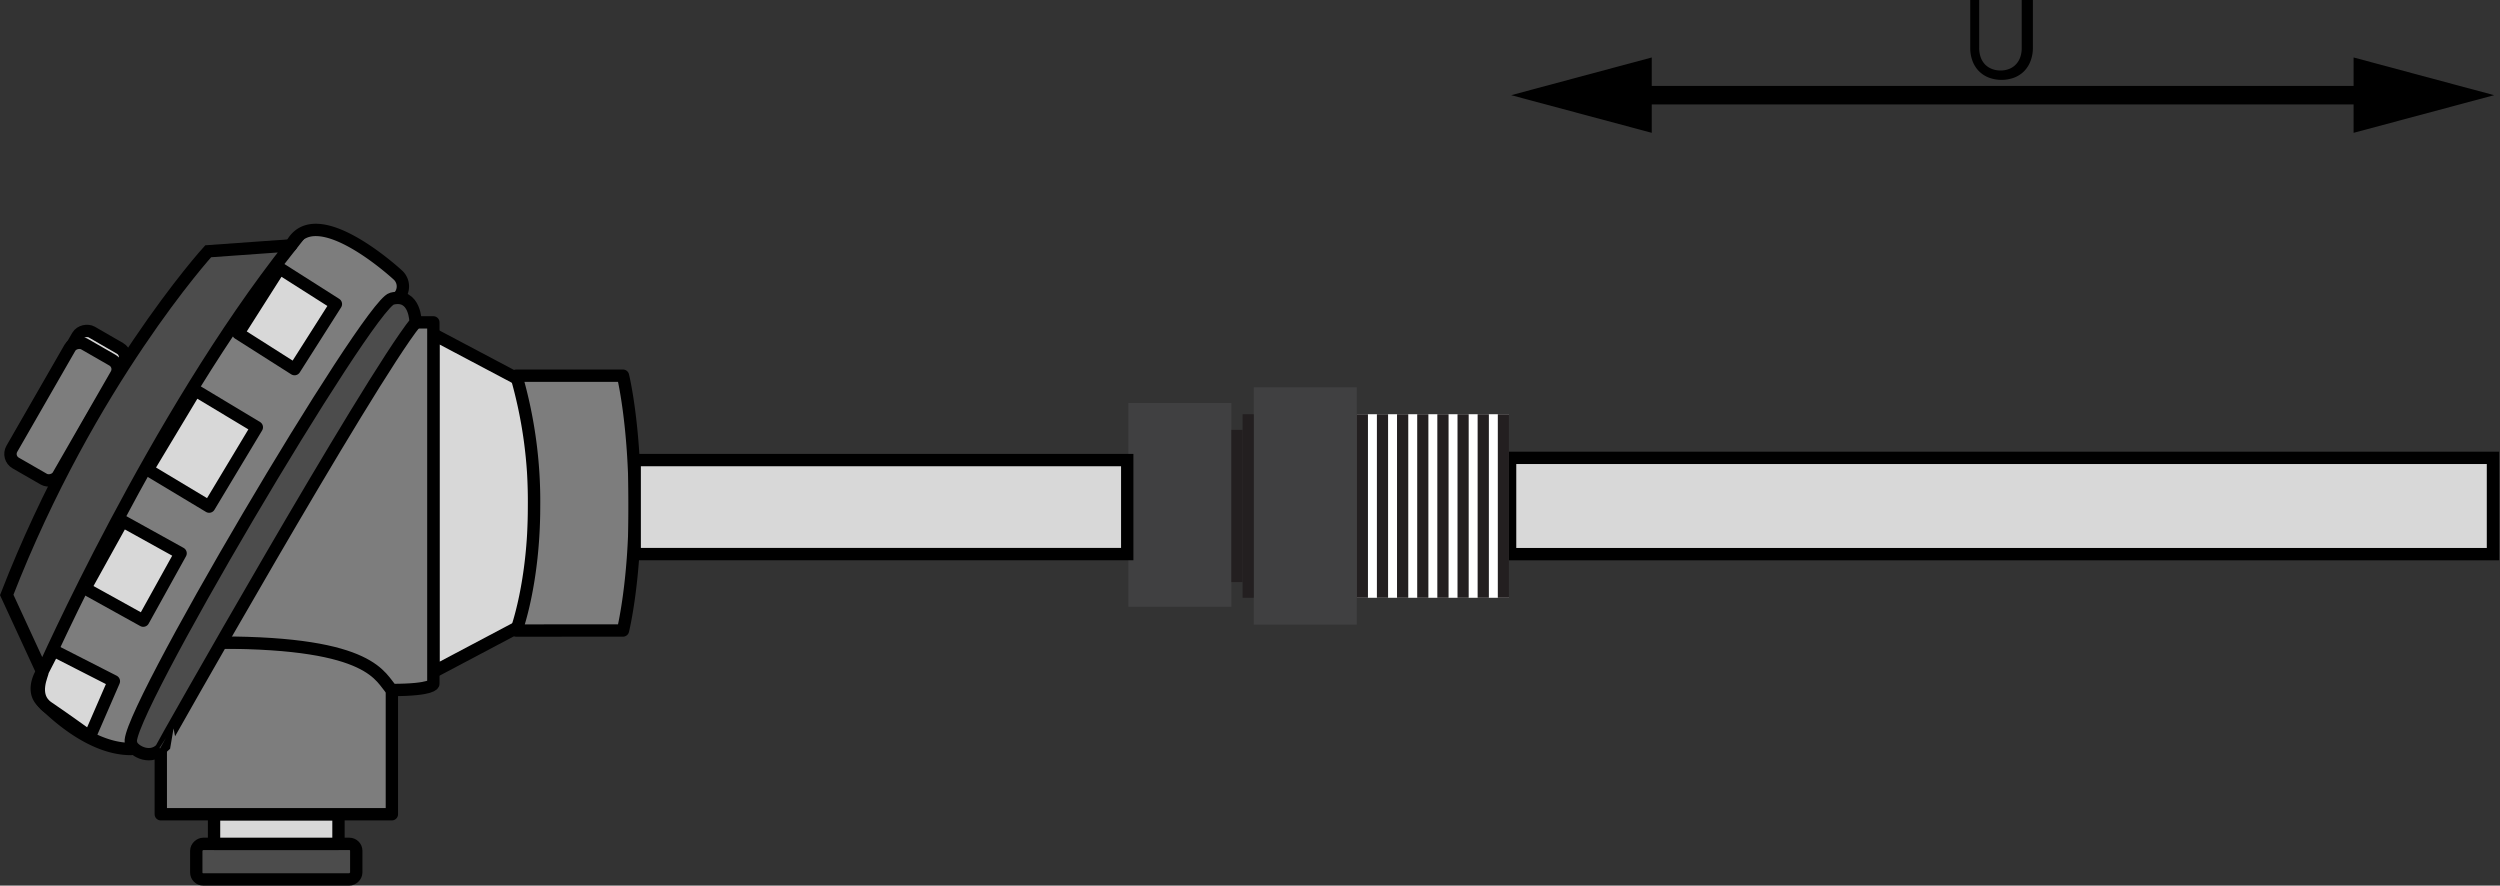 <svg xmlns="http://www.w3.org/2000/svg" viewBox="0 0 405.04 143.48"><rect x="0" y="0" width="405.04" height="143.48" fill="#333333" stroke="none"/><defs><style>.cls-1,.cls-7{fill:#d8d8d8;}.cls-1,.cls-2,.cls-3,.cls-4,.cls-5,.cls-6,.cls-7,.cls-8{stroke:#000;}.cls-1,.cls-3{stroke-linecap:round;}.cls-1,.cls-3,.cls-4,.cls-6{stroke-linejoin:round;}.cls-1,.cls-2,.cls-3,.cls-4,.cls-5,.cls-6,.cls-7{stroke-width:2px;}.cls-2{fill:#4c4c4c;}.cls-2,.cls-5,.cls-7,.cls-8{stroke-miterlimit:10;}.cls-3,.cls-4,.cls-5,.cls-6{fill:#7d7d7d;}.cls-4{stroke-linecap:square;}.cls-8{fill:none;stroke-width:3px;}.cls-9{fill:#fff;}.cls-10,.cls-11,.cls-9{fill-rule:evenodd;}.cls-10{fill:#404041;}.cls-11{fill:#231f20;}</style></defs><title>com Cabeçote e Rosca Móvel</title><g id="Camada_2" data-name="Camada 2"><g id="com_Cabeçote_e_Rosca_Móvel" data-name="com Cabeçote e Rosca Móvel"><polygon class="cls-1" points="86.53 100.23 86.53 62.79 70.21 54.15 70.21 108.87 86.53 100.23"/><rect class="cls-2" x="41.89" y="126.64" width="5.76" height="25.92" rx="1.12" ry="1.12" transform="translate(184.36 94.83) rotate(90)"/><rect class="cls-1" x="42.37" y="124.24" width="4.8" height="20.16" transform="translate(179.08 89.55) rotate(90)"/><rect class="cls-3" x="30.85" y="99.27" width="27.84" height="37.44" transform="translate(162.76 73.23) rotate(90)"/><path class="cls-4" d="M20.29,110.79,28,52.23H70.21v58.56s0,1-6.72,1c-1.92-1.92-2.86-7.68-27.84-7.68C25.09,104.07,20.29,110.79,20.29,110.79Z"/><rect class="cls-1" x="0.51" y="60.41" width="22.18" height="8.63" rx="1.68" ry="1.68" transform="translate(73.46 87.04) rotate(120)"/><rect class="cls-5" x="-0.45" y="62.33" width="22.18" height="8.63" rx="1.68" ry="1.68" transform="matrix(-0.5, 0.87, -0.87, -0.5, 73.68, 90.75)"/><path class="cls-4" d="M64.45,48.26a2.5,2.5,0,0,0,0-3.71S51,32.07,47.17,39.75a13.32,13.32,0,0,1-8.64,3.84L7.81,96.39l-1,12.48s-1.92,2.88,0,4.8c1.44,1.44,7.68,7.68,14.4,7.68l2.88-1Z"/><rect class="cls-1" x="25.25" y="66.83" width="15" height="11.64" transform="translate(111.9 82) rotate(121)"/><path class="cls-2" d="M67.33,52.23s0-4.8-3.84-3.84-44.16,69.12-42.24,72c0,1,2.88,2.88,4.8,1C26,121.35,59.65,61.83,67.33,52.23Z"/><rect class="cls-1" x="15.29" y="87.11" width="12.48" height="10.77" transform="translate(112.86 118.5) rotate(119)"/><path class="cls-1" d="M7.81,114.63c-2.88-1.92-.76-5.62-.91-5.85l1.75-3.41,9.8,5-3.91,9S10.07,116.14,7.81,114.63Z"/><rect class="cls-1" x="40.27" y="46.22" width="12.49" height="10.81" transform="translate(115.03 40.07) rotate(122.44)"/><path class="cls-2" d="M33.73,40.71S14.53,61.83,1.09,96.39l5.76,12.48S25.09,67.59,47.17,39.75Z"/><path class="cls-6" d="M100.93,102.15s1.92-7.68,1.92-20.16c0-13.44-1.92-21.12-1.92-21.12H83.65A73.28,73.28,0,0,1,86.53,82c0,12.48-2.88,20.16-2.88,20.16Z"/><rect class="cls-7" x="244.66" y="74.18" width="159.24" height="15.6"/><line class="cls-8" x1="263.45" y1="15.42" x2="385.48" y2="15.42"/><polygon points="267.61 21.52 244.84 15.42 267.61 9.31 267.61 21.52"/><polygon points="381.32 21.52 404.09 15.42 381.32 9.31 381.32 21.52"/><path class="cls-8" d="M244.66,25v0Z"/><path d="M324.11,11.42a3.72,3.72,0,0,0,1.45-.27,3,3,0,0,0,1.08-.75,3.28,3.28,0,0,0,.68-1.15,4.48,4.48,0,0,0,.23-1.47V0h1.81V7.78A5.88,5.88,0,0,1,329,9.83a4.78,4.78,0,0,1-1,1.64,4.59,4.59,0,0,1-1.6,1.08,5.91,5.91,0,0,1-4.24,0,4.64,4.64,0,0,1-1.6-1.08,4.72,4.72,0,0,1-1-1.64,5.84,5.84,0,0,1-.35-2.05V0h1.45V7.77a4.44,4.44,0,0,0,.23,1.47,3.25,3.25,0,0,0,.67,1.15,3.1,3.1,0,0,0,1.09.75A3.71,3.71,0,0,0,324.11,11.42Z"/><polygon class="cls-9" points="219.82 67.11 244.48 67.11 244.48 96.85 219.82 96.85 219.82 67.11 219.82 67.11"/><polygon class="cls-10" points="203.13 62.75 219.82 62.75 219.82 101.2 203.13 101.2 203.13 62.75 203.13 62.75"/><polygon class="cls-10" points="182.82 65.29 199.5 65.29 199.5 98.3 182.82 98.3 182.82 65.29 182.82 65.29"/><polygon class="cls-11" points="219.82 67.11 221.63 67.11 221.63 96.85 219.82 96.85 219.82 67.11 219.82 67.11"/><polygon class="cls-11" points="223.08 67.11 224.89 67.11 224.89 96.85 223.08 96.85 223.08 67.11 223.08 67.11"/><polygon class="cls-11" points="226.34 67.11 228.16 67.11 228.16 96.85 226.34 96.85 226.34 67.11 226.34 67.11"/><polygon class="cls-11" points="229.61 67.11 231.42 67.11 231.42 96.85 229.61 96.85 229.61 67.11 229.61 67.11"/><polygon class="cls-11" points="232.87 67.11 234.69 67.11 234.69 96.85 232.87 96.85 232.87 67.11 232.87 67.11"/><polygon class="cls-11" points="236.14 67.11 237.95 67.11 237.95 96.85 236.14 96.85 236.14 67.11 236.14 67.11"/><polygon class="cls-11" points="239.4 67.11 241.22 67.11 241.22 96.85 239.4 96.85 239.4 67.11 239.4 67.11"/><polygon class="cls-11" points="242.67 67.11 244.48 67.11 244.48 96.85 242.67 96.85 242.67 67.11 242.67 67.11"/><path class="cls-8" d="M403.54,22.71v0Z"/><rect class="cls-7" x="102.83" y="74.54" width="79.8" height="15.23"/><polygon class="cls-11" points="201.32 67.11 203.13 67.11 203.13 96.85 201.32 96.85 201.32 67.11 201.32 67.11"/><polygon class="cls-11" points="199.5 69.64 201.32 69.64 201.32 94.31 199.5 94.31 199.5 69.64 199.5 69.64"/></g></g></svg>